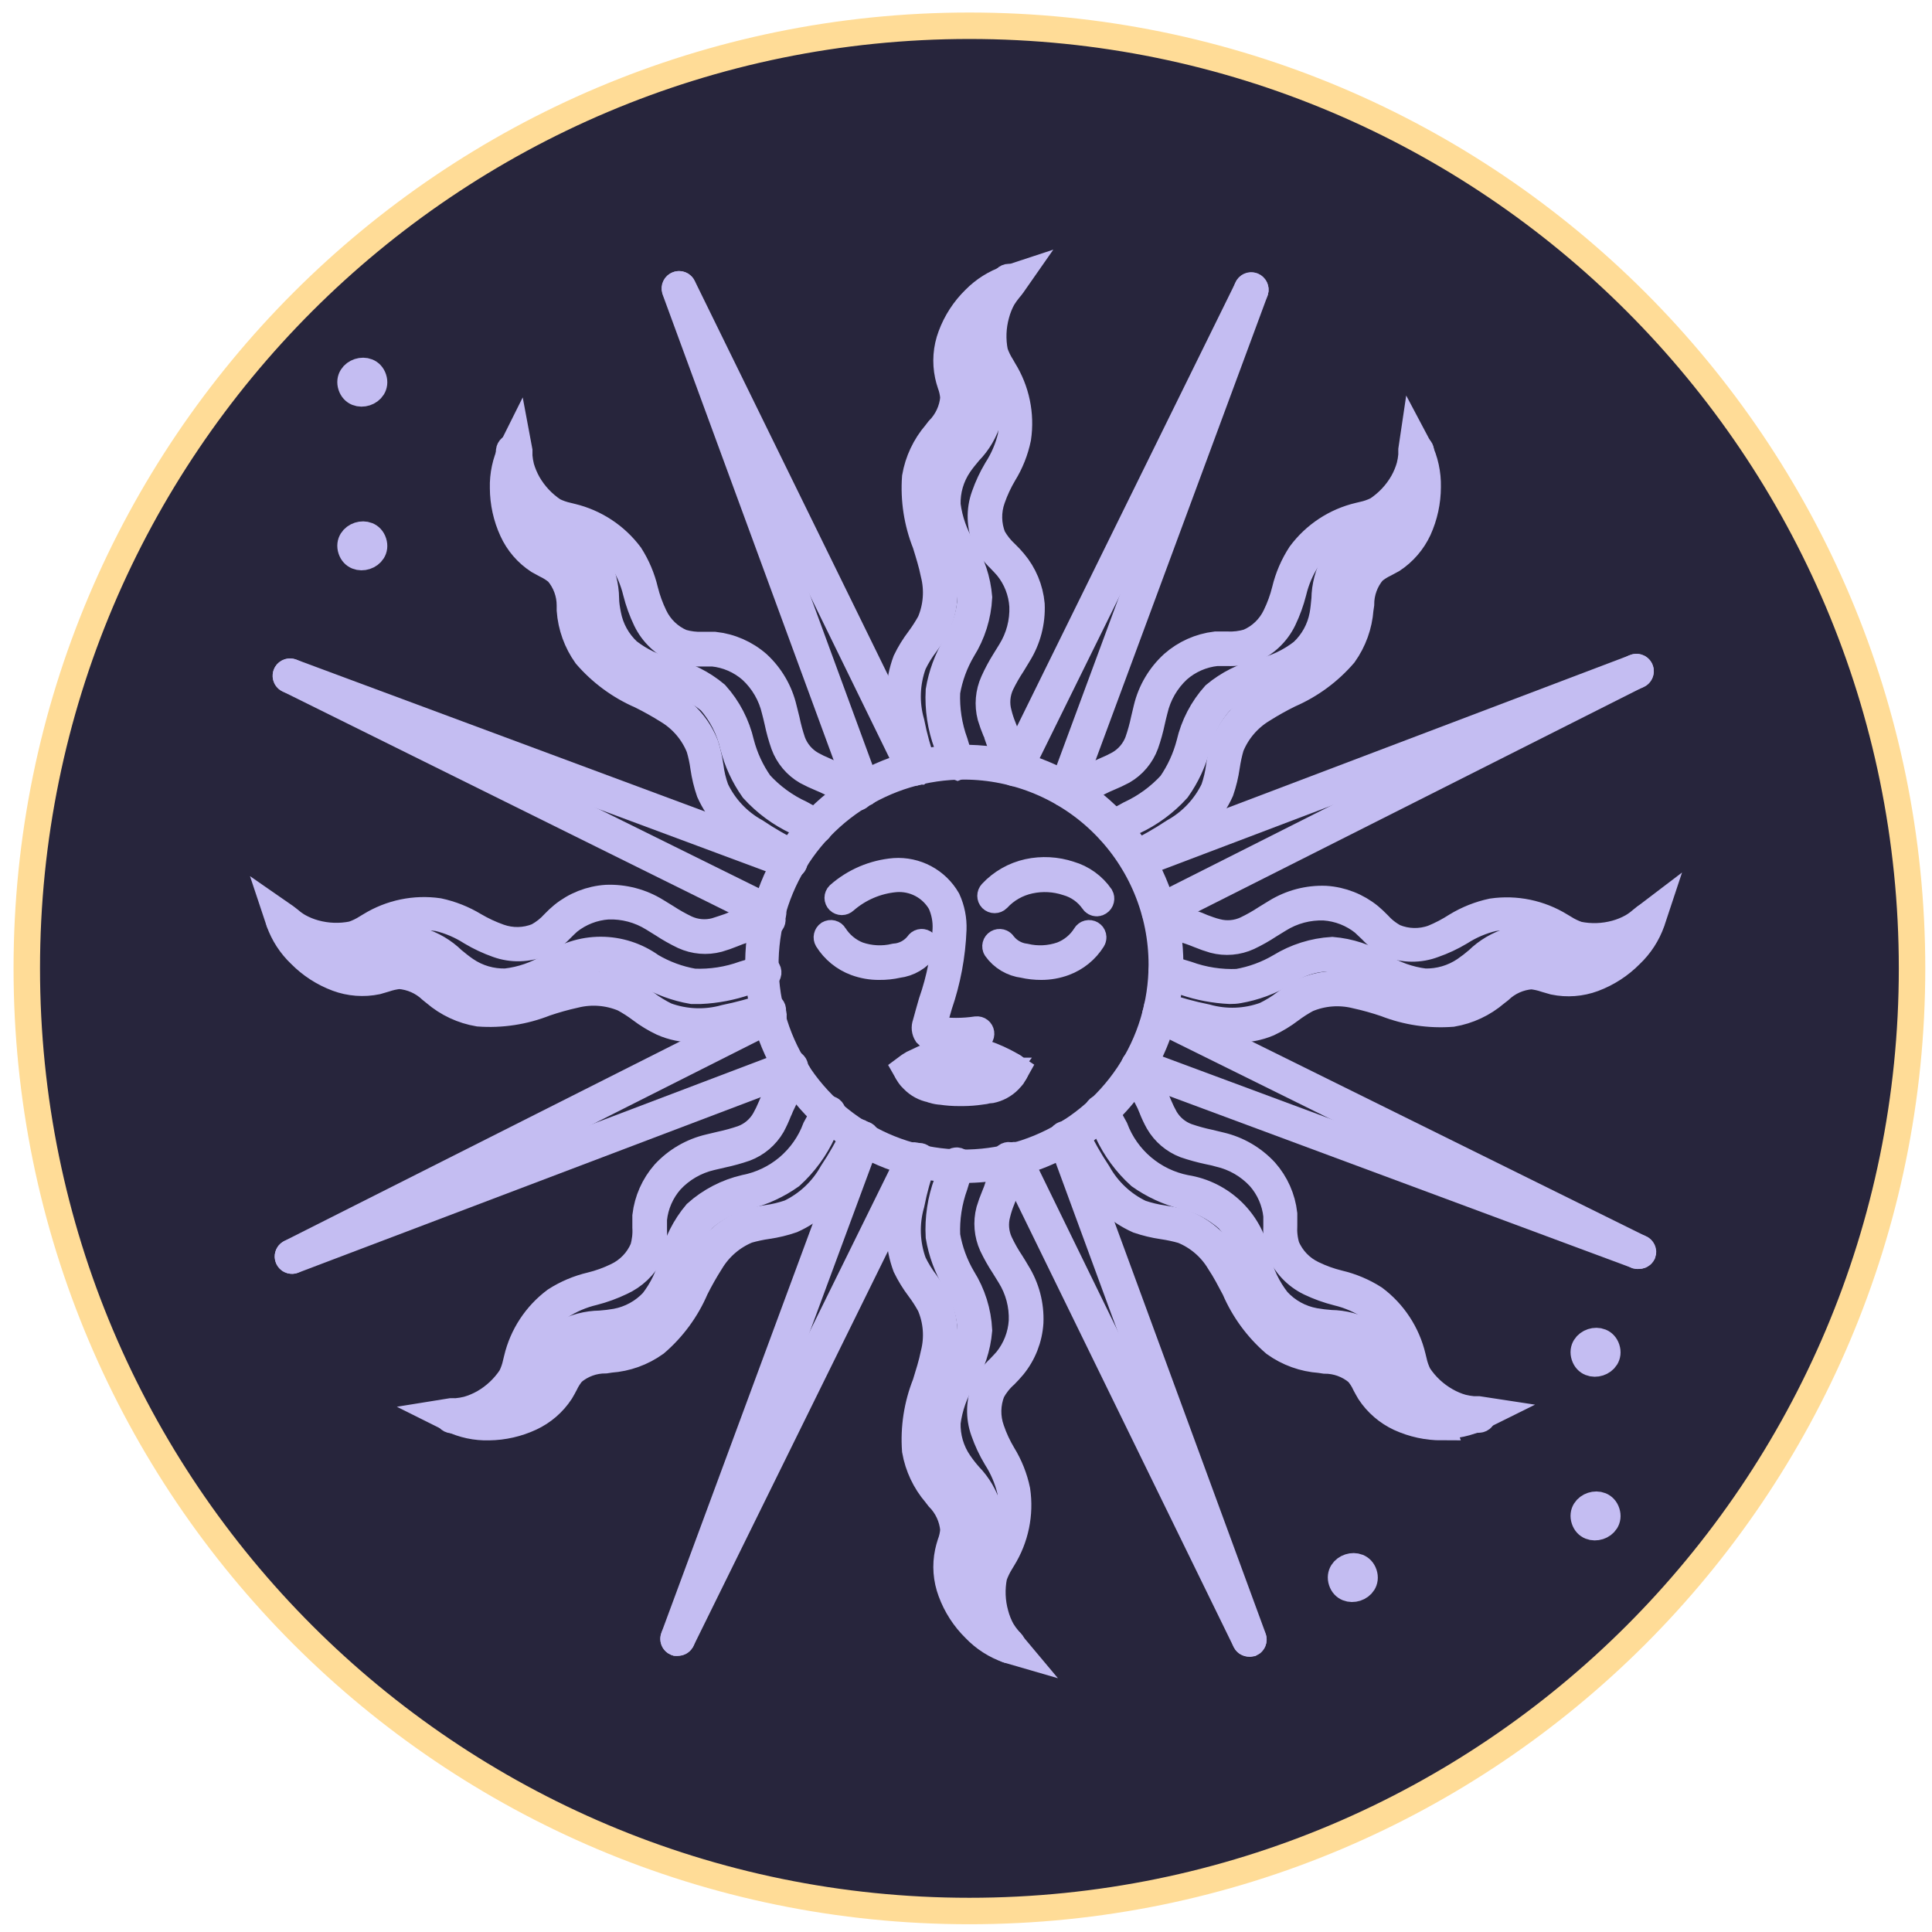<svg xmlns="http://www.w3.org/2000/svg" width="73" height="73" viewBox="0 0 73 73" fill="none"><g id="Group 408"><path id="circle" d="M72.246 36.59C72.246 56.261 56.3 72.207 36.629 72.207C16.958 72.207 1.012 56.261 1.012 36.59C1.012 16.919 16.958 0.973 36.629 0.973C56.3 0.973 72.246 16.919 72.246 36.59Z" fill="#27253C" stroke="#FFDC97"></path><g id="Group"><path id="Vector" d="M36.435 44.198C34.896 44.198 33.392 43.742 32.113 42.887C30.834 42.032 29.837 40.817 29.248 39.396C28.66 37.975 28.506 36.411 28.806 34.902C29.106 33.393 29.847 32.007 30.934 30.919C32.022 29.831 33.408 29.09 34.917 28.79C36.426 28.49 37.99 28.644 39.411 29.233C40.833 29.822 42.048 30.819 42.902 32.098C43.757 33.377 44.213 34.881 44.213 36.419C44.212 38.482 43.392 40.46 41.933 41.918C40.475 43.377 38.497 44.197 36.435 44.198ZM36.435 28.956C34.952 28.951 33.502 29.386 32.267 30.206C31.031 31.026 30.067 32.193 29.496 33.561C28.925 34.929 28.773 36.436 29.059 37.891C29.345 39.345 30.056 40.682 31.103 41.733C32.149 42.783 33.483 43.499 34.937 43.79C36.391 44.081 37.898 43.934 39.268 43.368C40.638 42.802 41.809 41.842 42.633 40.61C43.458 39.378 43.898 37.929 43.898 36.446C43.898 34.464 43.112 32.563 41.713 31.16C40.315 29.756 38.416 28.964 36.435 28.956Z" fill="#C4BDF2" stroke="#C4BDF2"></path><g id="Group_2"><path id="Vector_2" d="M36.197 39.287C35.898 39.288 35.599 39.265 35.303 39.217C35.195 39.209 35.093 39.159 35.02 39.078C34.982 39.02 34.958 38.953 34.95 38.883C34.943 38.813 34.952 38.742 34.977 38.677C35.047 38.41 35.127 38.142 35.202 37.874C35.514 36.984 35.694 36.052 35.737 35.109C35.752 34.767 35.686 34.426 35.544 34.114C35.374 33.817 35.124 33.575 34.822 33.415C34.52 33.255 34.178 33.184 33.838 33.21C33.126 33.273 32.454 33.562 31.917 34.033C31.887 34.061 31.848 34.077 31.807 34.077C31.767 34.077 31.727 34.061 31.698 34.033C31.669 34.004 31.652 33.965 31.652 33.924C31.652 33.883 31.669 33.843 31.698 33.814C32.283 33.299 33.018 32.986 33.795 32.921C34.195 32.894 34.595 32.98 34.949 33.169C35.303 33.358 35.596 33.643 35.796 33.991C35.958 34.346 36.035 34.734 36.02 35.125C35.982 36.098 35.802 37.06 35.485 37.981C35.41 38.244 35.33 38.517 35.261 38.773C35.25 38.815 35.25 38.859 35.261 38.902H35.352C35.864 38.979 36.385 38.979 36.898 38.902C36.938 38.897 36.979 38.909 37.011 38.934C37.043 38.959 37.063 38.995 37.069 39.035C37.075 39.076 37.065 39.117 37.041 39.15C37.017 39.183 36.981 39.205 36.941 39.212C36.694 39.253 36.446 39.278 36.197 39.287Z" fill="#C4BDF2" stroke="#C4BDF2"></path><path id="Vector_3" d="M41.444 34.124C41.417 34.124 41.391 34.117 41.367 34.104C41.344 34.091 41.325 34.072 41.31 34.049C41.072 33.706 40.722 33.457 40.321 33.343C39.865 33.192 39.377 33.166 38.908 33.268C38.442 33.367 38.017 33.608 37.694 33.958C37.664 33.988 37.623 34.004 37.581 34.004C37.539 34.004 37.499 33.988 37.469 33.958C37.441 33.929 37.426 33.889 37.426 33.849C37.426 33.808 37.441 33.769 37.469 33.739C37.837 33.344 38.317 33.07 38.844 32.953C39.368 32.839 39.913 32.869 40.422 33.038C40.893 33.175 41.303 33.47 41.583 33.873C41.603 33.909 41.609 33.952 41.599 33.993C41.59 34.034 41.565 34.069 41.529 34.092C41.505 34.112 41.475 34.123 41.444 34.124Z" fill="#C4BDF2" stroke="#C4BDF2"></path><path id="Vector_4" d="M39.347 36.526C39.119 36.527 38.891 36.502 38.668 36.451C38.463 36.426 38.265 36.358 38.087 36.252C37.909 36.146 37.756 36.005 37.636 35.836C37.625 35.819 37.618 35.799 37.615 35.779C37.612 35.759 37.613 35.738 37.618 35.718C37.623 35.698 37.632 35.679 37.644 35.663C37.656 35.647 37.671 35.633 37.689 35.622C37.707 35.612 37.726 35.605 37.746 35.602C37.767 35.599 37.787 35.6 37.807 35.605C37.827 35.61 37.846 35.618 37.862 35.631C37.879 35.643 37.892 35.658 37.903 35.676C38.003 35.806 38.127 35.916 38.27 35.997C38.412 36.079 38.569 36.132 38.732 36.152C39.191 36.261 39.672 36.236 40.118 36.082C40.49 35.939 40.806 35.678 41.017 35.339C41.027 35.321 41.041 35.306 41.057 35.294C41.074 35.281 41.093 35.273 41.112 35.268C41.132 35.263 41.153 35.262 41.173 35.265C41.194 35.268 41.213 35.275 41.23 35.285C41.248 35.296 41.263 35.31 41.276 35.326C41.288 35.343 41.297 35.361 41.302 35.381C41.307 35.401 41.308 35.422 41.304 35.442C41.301 35.462 41.295 35.482 41.284 35.499C41.033 35.9 40.657 36.207 40.214 36.371C39.937 36.474 39.643 36.526 39.347 36.526Z" fill="#C4BDF2" stroke="#C4BDF2"></path><path id="Vector_5" d="M33.222 36.526C32.919 36.529 32.618 36.476 32.334 36.371C31.891 36.207 31.515 35.9 31.264 35.499C31.244 35.464 31.237 35.422 31.246 35.383C31.255 35.343 31.279 35.308 31.312 35.285C31.33 35.275 31.349 35.267 31.37 35.264C31.39 35.261 31.411 35.262 31.431 35.267C31.451 35.272 31.469 35.281 31.486 35.293C31.502 35.306 31.516 35.321 31.526 35.339C31.74 35.675 32.054 35.936 32.425 36.082C32.871 36.236 33.352 36.261 33.811 36.152C33.983 36.139 34.151 36.089 34.303 36.007C34.455 35.925 34.588 35.812 34.694 35.676C34.704 35.658 34.718 35.643 34.734 35.63C34.751 35.618 34.769 35.609 34.789 35.604C34.809 35.599 34.83 35.598 34.85 35.602C34.87 35.605 34.89 35.612 34.907 35.622C34.925 35.633 34.941 35.647 34.953 35.663C34.965 35.68 34.974 35.699 34.978 35.719C34.983 35.739 34.983 35.76 34.979 35.78C34.975 35.8 34.967 35.819 34.956 35.836C34.837 36.006 34.683 36.148 34.505 36.254C34.327 36.36 34.129 36.427 33.923 36.452C33.693 36.504 33.458 36.529 33.222 36.526Z" fill="#C4BDF2" stroke="#C4BDF2"></path><g id="Group_3"><path id="Vector_6" d="M38.212 40.592H34.425C34.383 40.592 34.344 40.576 34.315 40.547C34.286 40.518 34.27 40.478 34.27 40.437C34.27 40.396 34.286 40.356 34.315 40.327C34.344 40.298 34.383 40.282 34.425 40.282H38.212C38.253 40.282 38.293 40.298 38.322 40.327C38.351 40.356 38.367 40.396 38.367 40.437C38.367 40.478 38.351 40.518 38.322 40.547C38.293 40.576 38.253 40.592 38.212 40.592Z" fill="#C4BDF2" stroke="#C4BDF2"></path><path id="Vector_7" d="M36.404 41.293H36.239C36.017 41.294 35.795 41.278 35.575 41.245C35.472 41.24 35.369 41.222 35.27 41.191C35.237 41.185 35.204 41.175 35.174 41.159C34.919 41.109 34.686 40.982 34.505 40.795L34.473 40.763C34.435 40.728 34.401 40.688 34.371 40.646C34.352 40.621 34.335 40.594 34.323 40.565L34.281 40.501L34.211 40.378L34.355 40.271L34.495 40.185L34.666 40.105C34.971 39.952 35.29 39.827 35.618 39.731C35.746 39.684 35.884 39.671 36.019 39.693C36.122 39.731 36.22 39.783 36.308 39.849C36.396 39.782 36.493 39.73 36.597 39.693C36.728 39.672 36.862 39.683 36.987 39.725C37.319 39.825 37.642 39.954 37.95 40.111L38.1 40.191L38.25 40.276L38.368 40.357L38.416 40.389L38.341 40.523C38.327 40.55 38.311 40.577 38.293 40.603L38.255 40.667C38.222 40.709 38.187 40.748 38.148 40.785L38.122 40.817C37.935 41.005 37.697 41.134 37.437 41.186C37.41 41.191 37.383 41.191 37.357 41.186C37.252 41.216 37.144 41.236 37.036 41.245C36.827 41.275 36.616 41.291 36.404 41.293ZM36.308 40.983C36.544 40.986 36.78 40.972 37.014 40.94C37.103 40.934 37.191 40.919 37.276 40.897L37.357 40.87C37.559 40.829 37.744 40.731 37.892 40.587L37.924 40.555C37.95 40.526 37.975 40.495 37.998 40.464H37.961L37.806 40.383C37.517 40.235 37.214 40.115 36.902 40.025C36.829 39.996 36.75 39.983 36.672 39.988C36.581 40.026 36.496 40.079 36.42 40.143L36.329 40.212L36.206 40.164C36.125 40.089 36.031 40.03 35.928 39.988C35.854 39.983 35.779 39.994 35.709 40.02C35.396 40.113 35.092 40.233 34.799 40.378L34.671 40.448L34.607 40.485C34.629 40.516 34.654 40.545 34.682 40.571L34.714 40.608C34.862 40.75 35.047 40.847 35.249 40.886L35.34 40.918C35.424 40.94 35.51 40.954 35.596 40.961C35.829 40.985 36.063 40.992 36.297 40.983H36.308Z" fill="#C4BDF2" stroke="#C4BDF2"></path></g></g><g id="Group_4"><path id="Vector_8" d="M38.358 29.203C38.336 29.211 38.312 29.211 38.289 29.203C38.271 29.194 38.255 29.182 38.241 29.167C38.228 29.152 38.218 29.135 38.211 29.116C38.205 29.097 38.202 29.077 38.203 29.057C38.205 29.037 38.21 29.017 38.219 29L47.137 10.885C47.146 10.867 47.158 10.85 47.173 10.836C47.189 10.822 47.206 10.811 47.226 10.804C47.245 10.797 47.266 10.794 47.287 10.795C47.307 10.796 47.327 10.801 47.346 10.81C47.365 10.819 47.382 10.831 47.395 10.847C47.409 10.862 47.42 10.88 47.426 10.9C47.433 10.919 47.435 10.94 47.434 10.96C47.432 10.981 47.425 11.001 47.416 11.019L38.498 29.112C38.485 29.139 38.466 29.161 38.441 29.177C38.417 29.194 38.388 29.202 38.358 29.203Z" fill="#C4BDF2" stroke="#C4BDF2"></path><path id="Vector_9" d="M40.279 30H40.225C40.187 29.984 40.156 29.954 40.139 29.916C40.122 29.878 40.12 29.835 40.135 29.796L47.132 10.885C47.146 10.847 47.175 10.816 47.212 10.799C47.249 10.782 47.292 10.78 47.33 10.794C47.369 10.81 47.4 10.839 47.418 10.877C47.436 10.915 47.439 10.958 47.426 10.998L40.429 29.898C40.416 29.927 40.395 29.952 40.368 29.97C40.342 29.988 40.311 29.998 40.279 30Z" fill="#C4BDF2" stroke="#C4BDF2"></path></g><g id="Group_5"><path id="Vector_10" d="M34.528 29.192C34.499 29.192 34.471 29.184 34.446 29.169C34.422 29.154 34.402 29.132 34.389 29.106L25.524 10.965C25.515 10.947 25.51 10.927 25.508 10.907C25.507 10.886 25.509 10.866 25.516 10.847C25.522 10.827 25.532 10.809 25.546 10.794C25.559 10.778 25.576 10.766 25.594 10.757C25.613 10.748 25.633 10.742 25.653 10.741C25.674 10.74 25.695 10.743 25.714 10.75C25.733 10.757 25.751 10.768 25.766 10.782C25.782 10.796 25.794 10.813 25.802 10.832L34.694 28.973C34.703 28.99 34.708 29.01 34.71 29.03C34.711 29.05 34.709 29.07 34.702 29.089C34.696 29.108 34.685 29.125 34.672 29.14C34.659 29.155 34.642 29.167 34.624 29.176C34.594 29.191 34.561 29.196 34.528 29.192Z" fill="#C4BDF2" stroke="#C4BDF2"></path><path id="Vector_11" d="M32.602 29.984C32.571 29.984 32.54 29.975 32.514 29.956C32.488 29.938 32.468 29.912 32.458 29.882L25.503 10.949C25.491 10.91 25.494 10.868 25.512 10.831C25.53 10.794 25.561 10.766 25.6 10.752C25.638 10.738 25.68 10.739 25.717 10.756C25.754 10.773 25.783 10.804 25.798 10.842L32.752 29.775C32.766 29.814 32.765 29.857 32.748 29.895C32.731 29.933 32.7 29.963 32.661 29.978L32.602 29.984Z" fill="#C4BDF2" stroke="#C4BDF2"></path></g><g id="Group_6"><path id="Vector_12" d="M25.604 62.066C25.583 62.071 25.561 62.071 25.54 62.066C25.521 62.057 25.504 62.045 25.49 62.03C25.476 62.015 25.465 61.997 25.458 61.977C25.451 61.958 25.448 61.937 25.449 61.917C25.451 61.896 25.456 61.876 25.465 61.857L34.388 43.743C34.407 43.707 34.44 43.68 34.479 43.667C34.517 43.654 34.56 43.656 34.597 43.673C34.615 43.683 34.631 43.695 34.645 43.711C34.658 43.726 34.668 43.744 34.675 43.763C34.681 43.783 34.684 43.803 34.682 43.824C34.681 43.844 34.675 43.864 34.666 43.882L25.743 61.996C25.728 62.019 25.707 62.038 25.683 62.05C25.658 62.062 25.631 62.068 25.604 62.066Z" fill="#C4BDF2" stroke="#C4BDF2"></path><path id="Vector_13" d="M25.603 62.066H25.549C25.511 62.051 25.48 62.023 25.463 61.986C25.446 61.948 25.445 61.906 25.459 61.868L32.456 42.957C32.462 42.937 32.473 42.919 32.486 42.904C32.5 42.889 32.517 42.877 32.535 42.868C32.554 42.86 32.574 42.855 32.594 42.855C32.615 42.854 32.635 42.858 32.654 42.866C32.673 42.872 32.691 42.883 32.706 42.896C32.722 42.91 32.734 42.926 32.743 42.944C32.752 42.963 32.757 42.983 32.759 43.003C32.76 43.024 32.757 43.044 32.75 43.064L25.753 61.975C25.739 62.003 25.718 62.026 25.691 62.043C25.665 62.059 25.634 62.067 25.603 62.066Z" fill="#C4BDF2" stroke="#C4BDF2"></path></g><g id="Group_7"><path id="Vector_14" d="M47.202 62.098C47.173 62.098 47.145 62.09 47.12 62.075C47.096 62.06 47.076 62.038 47.063 62.013L38.198 43.872C38.188 43.853 38.182 43.834 38.18 43.813C38.178 43.792 38.181 43.772 38.187 43.752C38.194 43.733 38.204 43.715 38.218 43.699C38.232 43.684 38.249 43.672 38.268 43.663C38.305 43.646 38.347 43.644 38.386 43.656C38.425 43.669 38.457 43.697 38.476 43.733L47.341 61.889C47.35 61.908 47.356 61.928 47.357 61.948C47.358 61.968 47.356 61.989 47.349 62.008C47.343 62.028 47.333 62.046 47.319 62.061C47.306 62.077 47.29 62.089 47.271 62.098C47.248 62.103 47.225 62.103 47.202 62.098Z" fill="#C4BDF2" stroke="#C4BDF2"></path><path id="Vector_15" d="M47.202 62.098C47.17 62.098 47.139 62.089 47.113 62.071C47.087 62.052 47.067 62.026 47.057 61.996L40.102 43.064C40.096 43.044 40.093 43.024 40.094 43.003C40.095 42.983 40.1 42.963 40.109 42.944C40.118 42.926 40.131 42.91 40.146 42.896C40.161 42.883 40.179 42.872 40.199 42.866C40.218 42.858 40.238 42.854 40.258 42.855C40.279 42.855 40.299 42.86 40.317 42.868C40.336 42.877 40.352 42.889 40.366 42.904C40.38 42.919 40.39 42.937 40.397 42.957L47.351 61.889C47.359 61.908 47.363 61.928 47.362 61.949C47.362 61.969 47.357 61.989 47.349 62.008C47.34 62.026 47.328 62.043 47.313 62.057C47.297 62.07 47.28 62.081 47.26 62.087C47.242 62.097 47.222 62.101 47.202 62.098Z" fill="#C4BDF2" stroke="#C4BDF2"></path><path id="Vector_16" d="M13.268 14.579C13.441 15.109 14.285 14.837 14.111 14.303C13.937 13.77 13.094 14.046 13.268 14.579Z" fill="#C4BDF2" stroke="#C4BDF2"></path><path id="Vector_17" d="M13.268 20.763C13.441 21.293 14.285 21.021 14.111 20.488C13.937 19.954 13.094 20.23 13.268 20.763Z" fill="#C4BDF2" stroke="#C4BDF2"></path><path id="Vector_18" d="M59.866 51.234C60.039 51.764 60.883 51.492 60.709 50.958C60.535 50.425 59.691 50.7 59.866 51.234Z" fill="#C4BDF2" stroke="#C4BDF2"></path><path id="Vector_19" d="M59.866 57.418C60.039 57.948 60.883 57.676 60.709 57.142C60.535 56.609 59.691 56.884 59.866 57.418Z" fill="#C4BDF2" stroke="#C4BDF2"></path><path id="Vector_20" d="M50.694 59.745C50.867 60.276 51.711 60.004 51.537 59.47C51.363 58.937 50.52 59.212 50.694 59.745Z" fill="#C4BDF2" stroke="#C4BDF2"></path></g><g id="Group_8"><path id="Vector_21" d="M61.906 47.445C61.885 47.45 61.863 47.45 61.842 47.445L43.738 38.495C43.72 38.486 43.704 38.473 43.69 38.458C43.677 38.442 43.667 38.424 43.66 38.405C43.654 38.386 43.651 38.365 43.653 38.345C43.654 38.324 43.66 38.304 43.669 38.286C43.688 38.25 43.721 38.223 43.759 38.21C43.798 38.197 43.84 38.2 43.877 38.217L61.981 47.167C62 47.175 62.017 47.188 62.031 47.203C62.044 47.218 62.055 47.236 62.061 47.256C62.068 47.276 62.07 47.296 62.069 47.317C62.067 47.337 62.06 47.357 62.051 47.376C62.035 47.399 62.014 47.418 61.988 47.43C61.963 47.443 61.934 47.448 61.906 47.445Z" fill="#C4BDF2" stroke="#C4BDF2"></path><path id="Vector_22" d="M61.906 47.445C61.888 47.45 61.87 47.45 61.852 47.445L42.952 40.426C42.914 40.412 42.883 40.383 42.866 40.346C42.849 40.309 42.847 40.267 42.861 40.228C42.876 40.19 42.906 40.158 42.944 40.141C42.981 40.123 43.024 40.12 43.064 40.132L61.981 47.162C62.019 47.176 62.05 47.205 62.067 47.242C62.084 47.279 62.086 47.321 62.072 47.359C62.056 47.389 62.032 47.414 62.002 47.429C61.973 47.444 61.939 47.45 61.906 47.445Z" fill="#C4BDF2" stroke="#C4BDF2"></path></g><g id="Group_9"><path id="Vector_23" d="M43.793 34.606C43.758 34.606 43.724 34.594 43.696 34.572C43.668 34.551 43.649 34.52 43.641 34.486C43.633 34.452 43.636 34.416 43.651 34.385C43.666 34.353 43.692 34.327 43.723 34.312L61.762 25.217C61.8 25.2 61.842 25.198 61.88 25.21C61.919 25.223 61.952 25.25 61.971 25.287C61.98 25.305 61.986 25.325 61.987 25.345C61.989 25.365 61.986 25.386 61.98 25.405C61.973 25.425 61.963 25.443 61.95 25.458C61.936 25.473 61.92 25.486 61.901 25.495L43.862 34.59C43.84 34.6 43.817 34.605 43.793 34.606Z" fill="#C4BDF2" stroke="#C4BDF2"></path><path id="Vector_24" d="M42.983 32.675C42.952 32.673 42.921 32.663 42.894 32.645C42.868 32.627 42.847 32.602 42.834 32.573C42.82 32.534 42.821 32.491 42.838 32.453C42.855 32.415 42.886 32.385 42.925 32.37L61.777 25.217C61.796 25.209 61.817 25.206 61.838 25.206C61.859 25.206 61.879 25.211 61.898 25.22C61.917 25.228 61.934 25.24 61.948 25.256C61.962 25.271 61.973 25.288 61.98 25.308C61.995 25.347 61.993 25.39 61.976 25.428C61.959 25.466 61.928 25.496 61.889 25.511L43.037 32.664L42.983 32.675Z" fill="#C4BDF2" stroke="#C4BDF2"></path></g><g id="Group_10"><path id="Vector_25" d="M29.06 34.638C29.037 34.643 29.013 34.643 28.99 34.638L10.887 25.672C10.869 25.663 10.852 25.65 10.839 25.634C10.825 25.619 10.815 25.601 10.809 25.582C10.802 25.562 10.8 25.542 10.801 25.522C10.803 25.501 10.808 25.481 10.817 25.463C10.837 25.427 10.869 25.4 10.908 25.387C10.947 25.374 10.989 25.376 11.026 25.393L29.129 34.344C29.165 34.363 29.193 34.395 29.206 34.434C29.218 34.473 29.216 34.515 29.199 34.552C29.186 34.578 29.166 34.599 29.141 34.614C29.117 34.629 29.089 34.637 29.06 34.638Z" fill="#C4BDF2" stroke="#C4BDF2"></path><path id="Vector_26" d="M29.879 32.718H29.826L10.904 25.683C10.865 25.668 10.833 25.639 10.816 25.602C10.798 25.564 10.796 25.521 10.81 25.482C10.824 25.443 10.854 25.411 10.891 25.394C10.929 25.376 10.972 25.374 11.011 25.388L29.911 32.413C29.95 32.428 29.981 32.458 29.999 32.495C30.017 32.533 30.02 32.576 30.008 32.616C29.997 32.643 29.98 32.666 29.957 32.684C29.935 32.702 29.908 32.714 29.879 32.718Z" fill="#C4BDF2" stroke="#C4BDF2"></path></g><g id="Group_11"><path id="Vector_27" d="M11.033 47.632C11.004 47.632 10.976 47.624 10.951 47.609C10.927 47.594 10.907 47.572 10.894 47.547C10.877 47.51 10.874 47.467 10.887 47.429C10.9 47.39 10.927 47.357 10.963 47.338L29.003 38.243C29.02 38.233 29.04 38.227 29.06 38.225C29.081 38.222 29.101 38.224 29.121 38.23C29.14 38.236 29.158 38.246 29.174 38.26C29.189 38.273 29.202 38.289 29.211 38.308C29.22 38.326 29.226 38.346 29.227 38.366C29.229 38.387 29.226 38.407 29.22 38.426C29.213 38.446 29.203 38.464 29.19 38.479C29.176 38.495 29.16 38.507 29.142 38.516L11.102 47.611C11.081 47.623 11.057 47.63 11.033 47.632Z" fill="#C4BDF2" stroke="#C4BDF2"></path><path id="Vector_28" d="M11.034 47.633C11.002 47.633 10.971 47.623 10.945 47.605C10.919 47.587 10.9 47.561 10.89 47.531C10.882 47.512 10.879 47.492 10.879 47.471C10.879 47.451 10.884 47.431 10.893 47.412C10.901 47.394 10.913 47.377 10.928 47.364C10.944 47.35 10.961 47.339 10.981 47.333L29.833 40.18C29.852 40.173 29.872 40.169 29.893 40.169C29.913 40.17 29.933 40.175 29.952 40.183C29.97 40.192 29.987 40.204 30 40.219C30.014 40.234 30.025 40.252 30.031 40.271C30.039 40.29 30.042 40.31 30.042 40.331C30.041 40.351 30.037 40.371 30.028 40.39C30.02 40.408 30.008 40.425 29.992 40.439C29.977 40.452 29.959 40.463 29.94 40.469L11.088 47.622C11.072 47.631 11.053 47.635 11.034 47.633Z" fill="#C4BDF2" stroke="#C4BDF2"></path></g><g id="Group_12"><g id="Group_13"><g id="Group_14"><path id="Vector_29" d="M34.726 29.149C34.694 29.149 34.663 29.138 34.637 29.119C34.611 29.1 34.592 29.073 34.582 29.042C34.39 28.498 34.238 27.94 34.127 27.373C33.907 26.582 33.942 25.741 34.229 24.971C34.368 24.682 34.537 24.408 34.731 24.153C34.883 23.948 35.02 23.733 35.144 23.511C35.39 22.933 35.439 22.29 35.283 21.681C35.208 21.301 35.085 20.916 34.972 20.547C34.653 19.747 34.52 18.886 34.582 18.027C34.687 17.418 34.955 16.849 35.358 16.38L35.465 16.241C35.788 15.916 35.987 15.488 36.026 15.031C36.013 14.848 35.973 14.668 35.908 14.496C35.874 14.395 35.846 14.291 35.823 14.186C35.717 13.686 35.755 13.167 35.935 12.688C36.128 12.165 36.435 11.692 36.834 11.303C37.177 10.954 37.596 10.69 38.059 10.532L38.53 10.377L38.257 10.768C38.219 10.822 38.178 10.873 38.134 10.923C38.044 11.031 37.962 11.146 37.888 11.265C37.781 11.46 37.699 11.666 37.642 11.88C37.512 12.344 37.494 12.832 37.588 13.303C37.652 13.492 37.738 13.671 37.845 13.838L37.925 13.978C38.403 14.747 38.593 15.66 38.46 16.556C38.362 17.033 38.181 17.49 37.925 17.904C37.748 18.203 37.601 18.518 37.487 18.846C37.319 19.316 37.329 19.832 37.513 20.296C37.645 20.529 37.813 20.741 38.011 20.922C38.114 21.021 38.213 21.127 38.305 21.237C38.687 21.689 38.92 22.248 38.974 22.837C39.003 23.504 38.83 24.164 38.476 24.73L38.252 25.1C38.093 25.34 37.95 25.59 37.824 25.849C37.663 26.195 37.63 26.588 37.733 26.956C37.778 27.138 37.837 27.317 37.909 27.491L37.989 27.7C38.143 28.113 38.252 28.542 38.316 28.978C38.318 29.017 38.306 29.054 38.282 29.084C38.258 29.114 38.223 29.134 38.185 29.14C38.147 29.146 38.108 29.138 38.076 29.117C38.044 29.096 38.021 29.064 38.011 29.026C37.948 28.61 37.842 28.201 37.695 27.807C37.695 27.742 37.647 27.673 37.62 27.609C37.547 27.434 37.483 27.255 37.428 27.074C37.314 26.635 37.354 26.171 37.54 25.758C37.661 25.488 37.801 25.227 37.957 24.977L38.182 24.613C38.502 24.101 38.661 23.504 38.637 22.901C38.603 22.36 38.401 21.844 38.059 21.424C37.968 21.317 37.872 21.221 37.781 21.125C37.565 20.918 37.384 20.678 37.246 20.413C37.019 19.879 37.002 19.279 37.198 18.733C37.319 18.387 37.475 18.054 37.663 17.738C37.911 17.354 38.092 16.931 38.198 16.487C38.316 15.663 38.14 14.824 37.701 14.117L37.62 13.983C37.502 13.799 37.406 13.602 37.337 13.394C37.221 12.864 37.236 12.313 37.38 11.79C37.447 11.551 37.542 11.321 37.663 11.105V11.062C37.452 11.2 37.254 11.36 37.075 11.538C36.709 11.901 36.426 12.339 36.245 12.822C36.091 13.245 36.056 13.702 36.144 14.143C36.167 14.241 36.196 14.338 36.23 14.432C36.298 14.627 36.341 14.831 36.358 15.037C36.311 15.559 36.082 16.047 35.711 16.417L35.604 16.551C35.232 16.977 34.986 17.497 34.892 18.054C34.833 18.867 34.961 19.684 35.267 20.44C35.394 20.821 35.501 21.209 35.587 21.601C35.759 22.279 35.699 22.994 35.416 23.634C35.288 23.872 35.143 24.101 34.983 24.319C34.8 24.557 34.642 24.813 34.512 25.084C34.251 25.795 34.223 26.57 34.432 27.298C34.54 27.844 34.688 28.38 34.876 28.903C34.883 28.923 34.886 28.943 34.884 28.963C34.883 28.984 34.878 29.004 34.869 29.022C34.86 29.041 34.848 29.057 34.832 29.071C34.817 29.084 34.799 29.095 34.78 29.101L34.726 29.149Z" fill="#C4BDF2" stroke="#C4BDF2"></path><path id="Vector_30" d="M36.145 28.962C36.111 28.962 36.078 28.951 36.051 28.931C36.024 28.911 36.004 28.882 35.995 28.849L35.781 28.117C35.543 27.47 35.439 26.782 35.476 26.094C35.576 25.496 35.786 24.921 36.097 24.399C36.441 23.849 36.642 23.222 36.68 22.574C36.624 21.966 36.427 21.38 36.102 20.862C35.773 20.325 35.563 19.723 35.487 19.097C35.462 18.487 35.637 17.886 35.984 17.385C36.107 17.203 36.246 17.032 36.38 16.85C36.688 16.541 36.916 16.16 37.044 15.743C37.115 15.333 37.074 14.912 36.926 14.523C36.883 14.4 36.835 14.277 36.787 14.154C36.602 13.779 36.501 13.368 36.493 12.95C36.514 12.601 36.618 12.261 36.798 11.96C37.11 11.41 37.52 10.921 38.007 10.516C38.021 10.501 38.038 10.489 38.056 10.481C38.075 10.473 38.096 10.468 38.116 10.468C38.137 10.468 38.157 10.473 38.176 10.481C38.195 10.489 38.212 10.501 38.226 10.516C38.255 10.545 38.271 10.585 38.271 10.626C38.271 10.667 38.255 10.706 38.226 10.735C37.755 11.125 37.363 11.601 37.07 12.137C36.915 12.395 36.823 12.687 36.803 12.988C36.815 13.36 36.908 13.725 37.076 14.057C37.124 14.186 37.177 14.314 37.22 14.443C37.392 14.885 37.435 15.368 37.343 15.834C37.208 16.299 36.96 16.723 36.621 17.069C36.487 17.23 36.353 17.39 36.241 17.556C35.936 18.003 35.78 18.535 35.797 19.076C35.873 19.66 36.072 20.221 36.38 20.723C36.727 21.282 36.936 21.914 36.99 22.569C36.955 23.269 36.742 23.949 36.37 24.543C36.078 25.038 35.878 25.582 35.781 26.148C35.753 26.796 35.853 27.443 36.075 28.052L36.295 28.78C36.305 28.82 36.3 28.863 36.28 28.9C36.26 28.937 36.227 28.964 36.188 28.978L36.145 28.962Z" fill="#C4BDF2" stroke="#C4BDF2"></path></g><g id="Group_15"><path id="Vector_31" d="M38.535 62.473L38.091 62.344C37.616 62.181 37.186 61.906 36.839 61.542C36.437 61.148 36.128 60.669 35.935 60.14C35.757 59.663 35.718 59.146 35.823 58.648C35.846 58.541 35.874 58.436 35.908 58.332C35.974 58.16 36.014 57.98 36.026 57.797C35.986 57.341 35.787 56.913 35.465 56.588L35.358 56.449C34.956 55.981 34.688 55.414 34.582 54.806C34.519 53.946 34.653 53.083 34.972 52.281C35.085 51.912 35.208 51.532 35.283 51.153C35.44 50.544 35.391 49.901 35.144 49.323C35.023 49.099 34.885 48.884 34.732 48.681C34.538 48.425 34.37 48.151 34.229 47.862C33.942 47.091 33.907 46.248 34.127 45.455C34.238 44.888 34.39 44.331 34.582 43.786C34.588 43.767 34.599 43.749 34.612 43.734C34.626 43.719 34.643 43.706 34.661 43.698C34.68 43.689 34.7 43.685 34.72 43.684C34.74 43.684 34.761 43.688 34.78 43.695C34.799 43.702 34.817 43.712 34.832 43.726C34.848 43.739 34.86 43.756 34.869 43.774C34.878 43.792 34.883 43.812 34.884 43.833C34.886 43.853 34.883 43.874 34.876 43.893C34.688 44.416 34.539 44.953 34.432 45.498C34.223 46.226 34.251 47.002 34.512 47.713C34.643 47.983 34.801 48.239 34.983 48.478C35.142 48.694 35.287 48.921 35.416 49.157C35.699 49.797 35.759 50.512 35.587 51.19C35.5 51.584 35.393 51.973 35.267 52.356C34.96 53.112 34.832 53.929 34.892 54.742C34.986 55.298 35.232 55.816 35.604 56.24L35.711 56.379C36.083 56.759 36.306 57.261 36.337 57.792C36.32 57.996 36.276 58.197 36.208 58.391C36.174 58.487 36.145 58.585 36.123 58.685C36.035 59.127 36.07 59.584 36.224 60.006C36.404 60.488 36.687 60.925 37.053 61.285C37.233 61.465 37.43 61.626 37.642 61.767C37.643 61.752 37.643 61.738 37.642 61.724C37.521 61.505 37.426 61.274 37.358 61.034C37.214 60.51 37.199 59.959 37.316 59.429C37.383 59.221 37.478 59.023 37.599 58.84L37.679 58.706C38.118 57.999 38.294 57.16 38.177 56.337C38.071 55.89 37.89 55.465 37.642 55.079C37.453 54.764 37.297 54.431 37.176 54.084C36.98 53.54 36.998 52.942 37.225 52.41C37.36 52.143 37.541 51.903 37.76 51.698C37.85 51.602 37.947 51.506 38.038 51.399C38.379 50.977 38.581 50.459 38.615 49.917C38.639 49.313 38.48 48.717 38.161 48.205L37.936 47.841C37.77 47.59 37.622 47.327 37.492 47.055C37.306 46.642 37.266 46.177 37.38 45.739C37.434 45.557 37.499 45.379 37.572 45.204L37.653 45C37.795 44.607 37.899 44.2 37.963 43.786C37.965 43.766 37.972 43.746 37.983 43.728C37.993 43.71 38.007 43.695 38.023 43.682C38.039 43.67 38.058 43.661 38.078 43.656C38.098 43.65 38.119 43.649 38.139 43.652C38.179 43.66 38.214 43.683 38.238 43.715C38.262 43.748 38.273 43.789 38.268 43.829C38.204 44.267 38.095 44.697 37.941 45.113L37.861 45.316C37.789 45.49 37.73 45.669 37.685 45.851C37.582 46.219 37.614 46.612 37.776 46.958C37.9 47.22 38.042 47.472 38.204 47.713C38.279 47.83 38.353 47.953 38.428 48.082C38.781 48.647 38.954 49.305 38.926 49.97C38.888 50.578 38.66 51.158 38.273 51.629C38.182 51.741 38.081 51.843 37.979 51.95C37.778 52.128 37.61 52.34 37.481 52.576C37.297 53.038 37.287 53.551 37.455 54.02C37.567 54.349 37.714 54.664 37.893 54.962C38.148 55.377 38.329 55.833 38.428 56.31C38.561 57.207 38.371 58.123 37.893 58.894L37.813 59.027C37.708 59.196 37.622 59.375 37.556 59.562C37.462 60.034 37.48 60.522 37.61 60.985C37.667 61.2 37.749 61.406 37.856 61.601C37.929 61.721 38.011 61.836 38.102 61.943L38.225 62.103L38.535 62.473Z" fill="#C4BDF2" stroke="#C4BDF2"></path><path id="Vector_32" d="M38.108 62.344C38.072 62.341 38.036 62.328 38.007 62.307C37.519 61.901 37.109 61.41 36.798 60.857C36.618 60.556 36.513 60.217 36.493 59.867C36.503 59.45 36.603 59.039 36.787 58.664C36.835 58.541 36.883 58.417 36.926 58.294C37.074 57.906 37.115 57.484 37.044 57.075C36.913 56.658 36.686 56.279 36.38 55.967C36.239 55.796 36.107 55.617 35.985 55.432C35.638 54.93 35.464 54.33 35.487 53.72C35.562 53.093 35.772 52.489 36.102 51.95C36.427 51.434 36.625 50.85 36.68 50.243C36.642 49.594 36.442 48.965 36.097 48.413C35.787 47.894 35.576 47.32 35.476 46.723C35.439 46.033 35.542 45.343 35.781 44.695L35.995 43.968C36.001 43.948 36.01 43.93 36.023 43.914C36.036 43.898 36.051 43.884 36.069 43.874C36.087 43.864 36.107 43.858 36.127 43.856C36.148 43.853 36.168 43.855 36.188 43.861C36.227 43.873 36.26 43.9 36.28 43.936C36.3 43.972 36.305 44.014 36.295 44.053L36.075 44.781C35.854 45.391 35.754 46.038 35.781 46.685C35.879 47.252 36.078 47.795 36.37 48.291C36.742 48.884 36.956 49.564 36.99 50.264C36.934 50.919 36.725 51.551 36.38 52.11C36.071 52.61 35.873 53.17 35.797 53.752C35.78 54.293 35.935 54.826 36.241 55.272C36.357 55.442 36.484 55.605 36.621 55.759C36.959 56.106 37.207 56.53 37.343 56.995C37.435 57.46 37.392 57.943 37.22 58.385C37.178 58.514 37.124 58.642 37.076 58.771C36.908 59.103 36.815 59.468 36.803 59.84C36.823 60.143 36.914 60.437 37.071 60.697C37.365 61.215 37.751 61.675 38.21 62.055C38.239 62.084 38.255 62.124 38.255 62.165C38.255 62.206 38.239 62.246 38.21 62.275C38.186 62.31 38.15 62.334 38.108 62.344Z" fill="#C4BDF2" stroke="#C4BDF2"></path></g></g><g id="Group_16"><g id="Group_17"><path id="Vector_33" d="M29.965 32.547C29.942 32.552 29.919 32.552 29.896 32.547C29.382 32.298 28.887 32.014 28.414 31.696C27.706 31.289 27.144 30.67 26.809 29.925C26.705 29.623 26.63 29.311 26.584 28.994C26.55 28.743 26.497 28.494 26.424 28.251C26.189 27.666 25.77 27.174 25.231 26.849C24.9 26.641 24.559 26.45 24.209 26.277C23.417 25.934 22.713 25.416 22.149 24.763C21.792 24.261 21.579 23.671 21.534 23.056V22.88C21.535 22.421 21.372 21.977 21.074 21.628C20.938 21.512 20.786 21.415 20.625 21.339L20.341 21.184C19.913 20.905 19.573 20.51 19.362 20.044C19.131 19.541 19.011 18.993 19.009 18.439C18.996 17.946 19.1 17.456 19.314 17.011L19.533 16.572L19.619 17.032C19.619 17.102 19.619 17.171 19.619 17.236C19.631 17.375 19.654 17.512 19.688 17.648C19.75 17.862 19.836 18.068 19.945 18.263C20.184 18.68 20.517 19.036 20.919 19.301C21.089 19.385 21.268 19.448 21.454 19.488L21.604 19.525C22.485 19.736 23.265 20.249 23.808 20.975C24.068 21.383 24.258 21.831 24.369 22.302C24.453 22.638 24.571 22.964 24.722 23.276C24.935 23.726 25.306 24.082 25.766 24.276C26.024 24.351 26.294 24.384 26.563 24.372C26.707 24.372 26.852 24.372 26.996 24.372C27.602 24.437 28.174 24.687 28.633 25.089C29.121 25.54 29.462 26.127 29.612 26.774L29.719 27.202C29.777 27.483 29.852 27.76 29.944 28.031C30.078 28.387 30.331 28.686 30.661 28.877C30.818 28.965 30.981 29.043 31.147 29.112L31.351 29.203C31.743 29.381 32.116 29.6 32.464 29.856C32.496 29.881 32.517 29.918 32.523 29.959C32.529 30 32.52 30.041 32.496 30.075C32.483 30.092 32.468 30.106 32.45 30.116C32.433 30.127 32.413 30.134 32.393 30.137C32.372 30.14 32.351 30.139 32.331 30.134C32.311 30.129 32.293 30.12 32.276 30.107C31.942 29.864 31.583 29.656 31.206 29.486L31.008 29.401C30.826 29.326 30.647 29.242 30.473 29.149C30.081 28.922 29.78 28.564 29.623 28.138C29.523 27.855 29.443 27.566 29.382 27.272C29.35 27.133 29.318 26.994 29.28 26.854C29.145 26.265 28.836 25.73 28.392 25.319C27.985 24.961 27.477 24.739 26.937 24.683C26.798 24.683 26.664 24.683 26.525 24.683C26.223 24.694 25.922 24.656 25.632 24.57C25.096 24.352 24.661 23.942 24.412 23.42C24.254 23.089 24.128 22.743 24.038 22.387C23.932 21.943 23.751 21.519 23.503 21.136C23.004 20.469 22.286 19.999 21.475 19.809L21.331 19.771C21.113 19.729 20.903 19.657 20.705 19.557C20.261 19.263 19.894 18.867 19.635 18.402C19.512 18.186 19.415 17.956 19.346 17.717C19.348 17.701 19.348 17.685 19.346 17.669C19.293 17.917 19.266 18.17 19.266 18.423C19.264 18.938 19.374 19.447 19.587 19.916C19.773 20.326 20.072 20.674 20.448 20.922C20.534 20.975 20.625 21.023 20.715 21.071C20.908 21.158 21.088 21.269 21.25 21.403C21.598 21.804 21.788 22.317 21.785 22.848V23.019C21.819 23.578 22.003 24.118 22.32 24.581C22.854 25.199 23.522 25.686 24.273 26.004C24.64 26.183 24.997 26.381 25.343 26.598C25.942 26.959 26.405 27.508 26.659 28.16C26.738 28.417 26.797 28.68 26.836 28.946C26.872 29.244 26.942 29.536 27.044 29.818C27.366 30.498 27.894 31.06 28.553 31.423C29.013 31.732 29.494 32.009 29.992 32.252C30.011 32.26 30.027 32.272 30.041 32.287C30.055 32.302 30.066 32.319 30.073 32.338C30.08 32.357 30.083 32.377 30.082 32.397C30.081 32.418 30.076 32.437 30.067 32.456C30.058 32.477 30.044 32.497 30.026 32.513C30.009 32.529 29.988 32.54 29.965 32.547Z" fill="#C4BDF2" stroke="#C4BDF2"></path><path id="Vector_34" d="M30.832 31.396C30.807 31.402 30.782 31.402 30.757 31.396L30.11 31.043C29.486 30.751 28.926 30.339 28.462 29.829C28.111 29.332 27.854 28.776 27.703 28.186C27.558 27.554 27.259 26.967 26.831 26.48C26.363 26.096 25.814 25.823 25.226 25.683C24.612 25.534 24.037 25.255 23.54 24.864C23.092 24.45 22.79 23.902 22.679 23.302C22.642 23.088 22.62 22.874 22.599 22.666C22.599 22.229 22.491 21.798 22.283 21.414C22.041 21.069 21.708 20.799 21.32 20.633L20.956 20.467C20.558 20.334 20.193 20.117 19.887 19.83C19.657 19.565 19.492 19.25 19.405 18.91C19.234 18.3 19.177 17.663 19.239 17.032C19.243 16.992 19.263 16.954 19.294 16.927C19.324 16.9 19.364 16.886 19.405 16.888C19.425 16.889 19.445 16.895 19.464 16.904C19.482 16.913 19.498 16.925 19.512 16.941C19.525 16.956 19.535 16.974 19.542 16.993C19.548 17.013 19.551 17.033 19.549 17.054C19.496 17.649 19.552 18.249 19.715 18.824C19.788 19.117 19.929 19.389 20.127 19.616C20.406 19.861 20.732 20.047 21.085 20.162L21.459 20.328C21.893 20.522 22.263 20.833 22.529 21.226C22.762 21.652 22.887 22.127 22.893 22.612C22.893 22.815 22.93 23.024 22.968 23.222C23.068 23.756 23.336 24.243 23.733 24.613C24.197 24.973 24.734 25.228 25.306 25.362C25.945 25.514 26.54 25.812 27.044 26.234C27.512 26.755 27.839 27.387 27.997 28.069C28.14 28.621 28.381 29.143 28.708 29.61C29.144 30.088 29.672 30.474 30.26 30.744L30.902 31.097C30.92 31.106 30.936 31.118 30.95 31.134C30.963 31.149 30.973 31.168 30.979 31.187C30.985 31.207 30.987 31.227 30.985 31.248C30.982 31.268 30.976 31.288 30.966 31.305C30.955 31.332 30.936 31.354 30.912 31.37C30.889 31.387 30.861 31.395 30.832 31.396Z" fill="#C4BDF2" stroke="#C4BDF2"></path></g><g id="Group_18"><path id="Vector_35" d="M54.488 53.924C53.934 53.925 53.387 53.806 52.883 53.576C52.422 53.361 52.029 53.022 51.749 52.597C51.69 52.501 51.642 52.405 51.588 52.308C51.514 52.145 51.417 51.994 51.3 51.859C50.95 51.563 50.506 51.402 50.048 51.404L49.871 51.377C49.256 51.334 48.665 51.121 48.164 50.762C47.511 50.2 46.995 49.495 46.656 48.703C46.474 48.36 46.292 48.007 46.078 47.686C45.756 47.145 45.266 46.724 44.682 46.488C44.436 46.417 44.186 46.364 43.933 46.327C43.616 46.281 43.305 46.206 43.002 46.103C42.257 45.769 41.636 45.207 41.231 44.498C40.906 44.008 40.614 43.497 40.359 42.968C40.35 42.949 40.345 42.929 40.344 42.908C40.343 42.888 40.346 42.867 40.353 42.848C40.36 42.828 40.371 42.81 40.385 42.795C40.398 42.78 40.415 42.768 40.434 42.759C40.472 42.744 40.514 42.743 40.553 42.757C40.591 42.77 40.623 42.798 40.643 42.834C40.888 43.351 41.171 43.85 41.488 44.327C41.855 44.983 42.415 45.51 43.093 45.835C43.377 45.932 43.669 46.002 43.965 46.044C44.233 46.081 44.497 46.139 44.757 46.215C45.405 46.473 45.951 46.935 46.313 47.531C46.532 47.876 46.73 48.233 46.907 48.601C47.229 49.351 47.715 50.018 48.33 50.554C48.794 50.869 49.333 51.053 49.892 51.089H50.064C50.594 51.087 51.107 51.277 51.508 51.623C51.645 51.785 51.759 51.965 51.845 52.158C51.888 52.25 51.936 52.34 51.99 52.426C52.238 52.801 52.587 53.099 52.995 53.287C53.465 53.498 53.973 53.608 54.488 53.608C54.742 53.611 54.995 53.584 55.242 53.528H55.194C54.954 53.462 54.724 53.364 54.509 53.239C54.043 52.982 53.646 52.614 53.354 52.169C53.254 51.973 53.182 51.764 53.14 51.549L53.102 51.399C52.911 50.589 52.441 49.871 51.776 49.371C51.394 49.123 50.972 48.942 50.529 48.836C50.172 48.746 49.824 48.621 49.491 48.462C48.971 48.211 48.561 47.777 48.341 47.242C48.254 46.953 48.218 46.651 48.234 46.349C48.234 46.21 48.234 46.076 48.234 45.937C48.178 45.398 47.955 44.889 47.597 44.482C47.186 44.038 46.651 43.729 46.062 43.594C45.928 43.556 45.789 43.524 45.65 43.497C45.355 43.434 45.064 43.354 44.778 43.257C44.355 43.094 44 42.792 43.772 42.401C43.676 42.228 43.592 42.05 43.521 41.866C43.494 41.796 43.462 41.732 43.435 41.662C43.255 41.283 43.034 40.925 42.777 40.592C42.752 40.559 42.742 40.517 42.748 40.476C42.754 40.435 42.776 40.398 42.809 40.373C42.843 40.348 42.885 40.338 42.926 40.344C42.967 40.35 43.004 40.372 43.029 40.405C43.292 40.766 43.518 41.154 43.703 41.561C43.73 41.63 43.762 41.7 43.788 41.764C43.857 41.931 43.936 42.093 44.024 42.251C44.213 42.573 44.508 42.819 44.858 42.946C45.132 43.04 45.41 43.117 45.693 43.176L46.116 43.278C46.765 43.429 47.354 43.772 47.806 44.262C48.202 44.712 48.451 45.272 48.518 45.867C48.518 46.012 48.518 46.156 48.518 46.301C48.502 46.569 48.532 46.839 48.609 47.098C48.802 47.557 49.158 47.928 49.609 48.141C49.922 48.293 50.25 48.412 50.588 48.494C51.064 48.606 51.518 48.797 51.931 49.061C52.655 49.604 53.166 50.384 53.375 51.265L53.413 51.42C53.452 51.606 53.515 51.785 53.6 51.955C53.865 52.358 54.223 52.692 54.643 52.929C54.835 53.039 55.04 53.125 55.253 53.186C55.388 53.219 55.526 53.242 55.665 53.255H55.868L56.36 53.33L55.916 53.55C55.465 53.769 54.968 53.877 54.467 53.865L54.488 53.924Z" fill="#C4BDF2" stroke="#C4BDF2"></path><path id="Vector_36" d="M55.35 53.656C54.887 53.662 54.426 53.601 53.981 53.474C53.642 53.385 53.329 53.218 53.066 52.988C52.778 52.681 52.559 52.316 52.424 51.918L52.263 51.554C52.091 51.177 51.821 50.852 51.482 50.612C51.097 50.407 50.667 50.298 50.23 50.297C50.022 50.297 49.803 50.259 49.589 50.217C48.989 50.105 48.441 49.803 48.026 49.355C47.638 48.858 47.36 48.284 47.213 47.67C47.075 47.08 46.8 46.53 46.411 46.065C45.924 45.636 45.337 45.334 44.704 45.188C44.117 45.036 43.562 44.778 43.067 44.428C42.556 43.966 42.143 43.405 41.853 42.78L41.473 42.085C41.455 42.048 41.452 42.007 41.464 41.968C41.476 41.929 41.502 41.897 41.537 41.876C41.555 41.866 41.575 41.86 41.595 41.858C41.615 41.855 41.636 41.857 41.655 41.863C41.675 41.869 41.693 41.879 41.709 41.893C41.724 41.906 41.737 41.922 41.746 41.941L42.126 42.631C42.342 43.204 42.701 43.713 43.169 44.109C43.637 44.505 44.199 44.775 44.8 44.894C45.475 44.999 46.1 45.314 46.586 45.794C47.072 46.274 47.394 46.895 47.508 47.568C47.643 48.141 47.9 48.677 48.262 49.141C48.634 49.549 49.13 49.824 49.674 49.922C49.876 49.958 50.08 49.983 50.284 49.997C50.769 50.003 51.245 50.128 51.67 50.361C52.063 50.627 52.374 50.998 52.568 51.431C52.627 51.554 52.681 51.682 52.734 51.805C52.855 52.159 53.048 52.483 53.301 52.758C53.53 52.959 53.803 53.102 54.098 53.175C54.673 53.333 55.271 53.384 55.864 53.325C55.884 53.323 55.905 53.326 55.924 53.332C55.943 53.339 55.961 53.349 55.977 53.362C55.992 53.376 56.005 53.392 56.014 53.411C56.023 53.429 56.028 53.449 56.03 53.469C56.032 53.489 56.03 53.51 56.024 53.529C56.018 53.548 56.008 53.566 55.995 53.582C55.983 53.597 55.966 53.61 55.948 53.619C55.93 53.628 55.911 53.634 55.891 53.635C55.682 53.651 55.516 53.656 55.35 53.656Z" fill="#C4BDF2" stroke="#C4BDF2"></path></g></g><g id="Group_19"><g id="Group_20"><path id="Vector_37" d="M26.24 38.886C25.823 38.893 25.408 38.809 25.026 38.64C24.736 38.503 24.462 38.336 24.207 38.142C24.004 37.989 23.789 37.852 23.566 37.73C22.986 37.485 22.342 37.434 21.731 37.586C21.349 37.67 20.972 37.776 20.602 37.902C19.802 38.219 18.94 38.351 18.082 38.287C17.473 38.185 16.903 37.919 16.434 37.516L16.295 37.404C15.966 37.092 15.539 36.903 15.086 36.869C14.904 36.888 14.725 36.927 14.551 36.987L14.241 37.078C13.741 37.181 13.222 37.142 12.743 36.965C12.217 36.769 11.741 36.461 11.347 36.061C10.989 35.721 10.716 35.301 10.55 34.836L10.395 34.371L10.78 34.638L10.94 34.761C11.046 34.854 11.161 34.936 11.283 35.007C11.477 35.116 11.683 35.2 11.898 35.259C12.362 35.387 12.849 35.403 13.321 35.307C13.509 35.244 13.689 35.158 13.856 35.05L13.989 34.97C14.762 34.495 15.676 34.305 16.573 34.435C17.05 34.537 17.505 34.718 17.922 34.97C18.221 35.146 18.536 35.293 18.863 35.409C19.332 35.577 19.847 35.566 20.308 35.377C20.545 35.248 20.759 35.08 20.939 34.879C21.039 34.775 21.144 34.677 21.255 34.585C21.726 34.2 22.306 33.972 22.913 33.932C23.578 33.906 24.236 34.079 24.801 34.43L25.176 34.66C25.416 34.817 25.666 34.958 25.925 35.082C26.271 35.242 26.663 35.276 27.032 35.179C27.203 35.13 27.369 35.066 27.567 35.002L27.776 34.916C28.174 34.769 28.586 34.664 29.006 34.601C29.026 34.597 29.047 34.597 29.067 34.602C29.087 34.606 29.106 34.615 29.122 34.627C29.139 34.639 29.153 34.654 29.163 34.672C29.174 34.689 29.18 34.709 29.183 34.729C29.189 34.77 29.179 34.811 29.155 34.844C29.131 34.877 29.095 34.899 29.054 34.906C28.655 34.968 28.262 35.07 27.883 35.211L27.68 35.291C27.505 35.363 27.326 35.425 27.145 35.478C26.706 35.595 26.241 35.555 25.828 35.366C25.556 35.236 25.294 35.088 25.042 34.922L24.678 34.697C24.166 34.378 23.57 34.219 22.966 34.242C22.425 34.28 21.909 34.482 21.485 34.82C21.383 34.911 21.287 35.007 21.19 35.104C20.984 35.32 20.744 35.501 20.479 35.639C19.945 35.865 19.345 35.883 18.799 35.687C18.453 35.565 18.119 35.409 17.804 35.221C17.42 34.974 16.997 34.793 16.552 34.686C15.728 34.569 14.889 34.745 14.182 35.184L14.048 35.264C13.864 35.383 13.666 35.48 13.46 35.553C12.929 35.667 12.378 35.651 11.855 35.505C11.616 35.441 11.386 35.347 11.17 35.227H11.127C11.263 35.441 11.423 35.638 11.604 35.815C11.966 36.179 12.402 36.462 12.882 36.644C13.306 36.804 13.766 36.839 14.209 36.746C14.307 36.722 14.403 36.694 14.498 36.66C14.691 36.593 14.893 36.549 15.097 36.532C15.629 36.575 16.129 36.804 16.509 37.179L16.643 37.292C17.069 37.658 17.587 37.903 18.141 37.998C18.954 38.058 19.771 37.93 20.527 37.623C20.91 37.497 21.299 37.39 21.693 37.302C22.371 37.134 23.086 37.194 23.726 37.474C23.963 37.6 24.19 37.745 24.405 37.907C24.644 38.089 24.901 38.246 25.171 38.378C25.883 38.638 26.66 38.668 27.391 38.463C27.934 38.352 28.47 38.207 28.995 38.03C29.014 38.022 29.035 38.019 29.055 38.019C29.076 38.02 29.096 38.024 29.114 38.033C29.133 38.041 29.149 38.053 29.163 38.069C29.177 38.084 29.187 38.102 29.194 38.121C29.2 38.14 29.203 38.161 29.202 38.181C29.201 38.202 29.195 38.221 29.186 38.24C29.178 38.258 29.165 38.275 29.15 38.288C29.134 38.302 29.116 38.312 29.097 38.319C28.561 38.506 28.012 38.656 27.455 38.768C27.055 38.847 26.648 38.886 26.24 38.886Z" fill="#C4BDF2" stroke="#C4BDF2"></path><path id="Vector_38" d="M26.476 37.436C26.369 37.436 26.256 37.436 26.149 37.436C25.552 37.332 24.977 37.122 24.453 36.815C23.906 36.466 23.278 36.263 22.629 36.227C22.022 36.285 21.436 36.483 20.917 36.805C20.38 37.134 19.778 37.343 19.152 37.42C18.541 37.444 17.938 37.269 17.435 36.922C17.258 36.799 17.087 36.66 16.926 36.526C16.618 36.218 16.237 35.992 15.819 35.868C15.41 35.792 14.988 35.831 14.599 35.981C14.476 36.024 14.353 36.077 14.23 36.125C13.854 36.308 13.444 36.408 13.026 36.419C12.677 36.396 12.338 36.291 12.037 36.114C11.485 35.801 10.996 35.39 10.592 34.9C10.563 34.871 10.547 34.832 10.547 34.79C10.547 34.749 10.563 34.71 10.592 34.681C10.622 34.653 10.661 34.638 10.702 34.638C10.743 34.638 10.782 34.653 10.812 34.681C11.195 35.14 11.657 35.528 12.176 35.826C12.434 35.98 12.726 36.072 13.026 36.093C13.398 36.077 13.762 35.984 14.096 35.82L14.482 35.67C14.925 35.504 15.406 35.461 15.873 35.547C16.337 35.686 16.761 35.936 17.108 36.275C17.263 36.403 17.429 36.537 17.595 36.65C18.042 36.955 18.574 37.11 19.114 37.093C19.709 37.025 20.281 36.826 20.789 36.51C21.345 36.11 22.013 35.894 22.699 35.894C23.384 35.894 24.052 36.11 24.609 36.51C25.104 36.802 25.647 37.001 26.213 37.099C26.861 37.127 27.509 37.027 28.118 36.805L28.808 36.601C28.828 36.592 28.85 36.588 28.872 36.588C28.894 36.588 28.916 36.592 28.936 36.602C28.956 36.611 28.973 36.624 28.988 36.64C29.003 36.657 29.013 36.676 29.02 36.697C29.026 36.718 29.028 36.74 29.026 36.762C29.023 36.784 29.016 36.805 29.004 36.824C28.993 36.842 28.977 36.858 28.959 36.871C28.941 36.883 28.921 36.892 28.899 36.896L28.204 37.104C27.646 37.297 27.064 37.409 26.476 37.436Z" fill="#C4BDF2" stroke="#C4BDF2"></path></g><g id="Group_21"><path id="Vector_39" d="M46.71 38.886C46.311 38.878 45.913 38.831 45.523 38.747C44.942 38.629 44.37 38.472 43.811 38.276C43.772 38.261 43.741 38.231 43.723 38.193C43.705 38.156 43.702 38.113 43.715 38.073C43.722 38.053 43.733 38.035 43.747 38.02C43.761 38.005 43.778 37.993 43.797 37.984C43.816 37.976 43.836 37.971 43.857 37.971C43.878 37.971 43.899 37.974 43.918 37.982C44.463 38.175 45.02 38.328 45.587 38.442C46.316 38.647 47.091 38.617 47.802 38.356C48.072 38.225 48.328 38.068 48.567 37.886C48.783 37.725 49.01 37.581 49.246 37.452C49.888 37.171 50.605 37.111 51.284 37.281C51.678 37.369 52.068 37.476 52.451 37.602C53.207 37.908 54.023 38.036 54.837 37.977C55.391 37.882 55.909 37.638 56.335 37.27L56.474 37.158C56.856 36.789 57.356 36.568 57.886 36.532C58.091 36.548 58.293 36.593 58.485 36.666C58.581 36.666 58.678 36.725 58.779 36.746C59.221 36.839 59.679 36.804 60.101 36.645C60.821 36.37 61.436 35.873 61.855 35.227H61.813C61.597 35.347 61.367 35.441 61.128 35.505C60.605 35.652 60.054 35.668 59.523 35.553C59.316 35.482 59.118 35.385 58.935 35.264L58.801 35.184C58.092 34.745 57.251 34.568 56.425 34.687C55.981 34.794 55.558 34.974 55.174 35.221C54.859 35.41 54.525 35.566 54.179 35.687C53.642 35.892 53.048 35.888 52.515 35.676C52.254 35.539 52.019 35.358 51.819 35.141L51.52 34.858C51.096 34.519 50.579 34.318 50.038 34.28C49.435 34.257 48.838 34.415 48.326 34.735L47.962 34.959C47.711 35.125 47.448 35.274 47.176 35.403C46.764 35.593 46.298 35.632 45.86 35.516C45.678 35.463 45.5 35.4 45.325 35.328L45.122 35.248C44.719 35.096 44.301 34.99 43.875 34.933C43.855 34.93 43.835 34.923 43.817 34.913C43.799 34.903 43.784 34.889 43.771 34.872C43.759 34.856 43.75 34.837 43.745 34.817C43.739 34.797 43.738 34.776 43.741 34.756C43.748 34.715 43.77 34.679 43.803 34.654C43.836 34.629 43.877 34.618 43.918 34.622C44.367 34.685 44.808 34.797 45.234 34.954L45.437 35.04C45.614 35.104 45.774 35.168 45.972 35.216C46.341 35.314 46.733 35.28 47.08 35.12C47.338 34.996 47.589 34.855 47.828 34.697L48.203 34.467C48.769 34.117 49.426 33.943 50.092 33.97C50.699 34.01 51.278 34.238 51.75 34.622C51.86 34.715 51.965 34.813 52.066 34.917C52.246 35.118 52.459 35.286 52.697 35.414C53.158 35.603 53.672 35.615 54.141 35.446C54.451 35.319 54.748 35.163 55.029 34.981C55.446 34.728 55.901 34.547 56.377 34.446C57.275 34.316 58.189 34.505 58.961 34.981L59.095 35.061C59.262 35.168 59.442 35.254 59.63 35.318C60.102 35.414 60.589 35.398 61.053 35.27C61.267 35.211 61.474 35.127 61.668 35.018C61.79 34.947 61.905 34.865 62.011 34.772L62.171 34.649L62.572 34.344L62.412 34.826C62.246 35.3 61.969 35.727 61.604 36.072C61.21 36.472 60.733 36.78 60.208 36.976C59.731 37.153 59.214 37.192 58.715 37.089L58.4 36.998C58.226 36.938 58.047 36.898 57.865 36.88C57.413 36.913 56.988 37.102 56.661 37.415L56.517 37.527C56.049 37.929 55.481 38.195 54.874 38.298C54.017 38.364 53.155 38.236 52.354 37.923C51.984 37.797 51.608 37.691 51.226 37.608C50.614 37.456 49.971 37.506 49.391 37.752C49.167 37.873 48.952 38.011 48.749 38.164C48.494 38.358 48.22 38.525 47.93 38.661C47.545 38.824 47.129 38.901 46.71 38.886Z" fill="#C4BDF2" stroke="#C4BDF2"></path><path id="Vector_40" d="M46.469 37.436C45.891 37.409 45.32 37.301 44.773 37.115L44.003 36.885C43.964 36.873 43.931 36.846 43.911 36.81C43.891 36.774 43.886 36.732 43.896 36.693C43.909 36.653 43.937 36.62 43.974 36.6C44.01 36.581 44.053 36.575 44.093 36.586L44.858 36.816C45.468 37.038 46.115 37.138 46.763 37.11C47.329 37.012 47.873 36.813 48.368 36.521C48.963 36.156 49.639 35.942 50.337 35.901C50.993 35.956 51.627 36.165 52.188 36.511C52.686 36.822 53.247 37.021 53.83 37.094C54.37 37.108 54.902 36.953 55.349 36.65C55.518 36.534 55.681 36.409 55.836 36.275C56.183 35.936 56.607 35.686 57.072 35.548C57.538 35.462 58.019 35.504 58.463 35.671L58.848 35.821C59.182 35.983 59.547 36.076 59.918 36.093C60.219 36.072 60.51 35.98 60.769 35.826C61.288 35.528 61.75 35.141 62.133 34.681C62.146 34.666 62.162 34.653 62.181 34.644C62.199 34.635 62.219 34.629 62.239 34.628C62.26 34.626 62.28 34.629 62.299 34.635C62.319 34.642 62.337 34.652 62.352 34.665C62.368 34.678 62.38 34.695 62.389 34.713C62.399 34.731 62.404 34.751 62.406 34.771C62.407 34.792 62.405 34.812 62.398 34.832C62.392 34.851 62.382 34.869 62.368 34.884C61.96 35.373 61.467 35.785 60.913 36.099C60.612 36.276 60.273 36.381 59.923 36.404C59.506 36.391 59.096 36.291 58.72 36.109C58.597 36.061 58.474 36.008 58.35 35.965C57.962 35.816 57.54 35.777 57.131 35.853C56.714 35.978 56.333 36.204 56.023 36.511C55.861 36.651 55.691 36.783 55.515 36.907C55.014 37.255 54.413 37.43 53.803 37.404C53.176 37.329 52.572 37.119 52.032 36.789C51.521 36.41 50.901 36.205 50.264 36.205C49.628 36.205 49.008 36.41 48.496 36.789C47.974 37.094 47.402 37.305 46.806 37.409C46.694 37.431 46.587 37.436 46.469 37.436Z" fill="#C4BDF2" stroke="#C4BDF2"></path></g></g><g id="Group_22"><g id="Group_23"><path id="Vector_41" d="M18.476 53.924C17.983 53.938 17.493 53.833 17.048 53.619L16.609 53.4L17.043 53.33H17.246C17.385 53.318 17.523 53.294 17.658 53.261C17.872 53.2 18.079 53.113 18.273 53.004C18.691 52.765 19.046 52.432 19.311 52.03C19.396 51.861 19.459 51.681 19.498 51.495L19.536 51.34C19.744 50.458 20.258 49.677 20.985 49.136C21.396 48.872 21.848 48.681 22.323 48.569C22.661 48.487 22.989 48.368 23.302 48.216C23.753 48.003 24.109 47.632 24.302 47.173C24.378 46.914 24.409 46.645 24.393 46.376C24.393 46.231 24.393 46.087 24.393 45.942C24.463 45.348 24.711 44.788 25.105 44.337C25.557 43.847 26.146 43.505 26.795 43.353L27.218 43.252C27.5 43.192 27.779 43.115 28.052 43.022C28.41 42.891 28.71 42.636 28.898 42.305C28.986 42.147 29.064 41.985 29.133 41.818C29.16 41.748 29.192 41.684 29.224 41.614C29.402 41.236 29.619 40.878 29.871 40.544C29.882 40.524 29.896 40.507 29.914 40.493C29.931 40.479 29.952 40.469 29.974 40.464C29.996 40.459 30.019 40.458 30.041 40.463C30.063 40.467 30.084 40.477 30.102 40.49C30.12 40.504 30.135 40.521 30.146 40.541C30.157 40.56 30.163 40.582 30.164 40.605C30.166 40.627 30.163 40.65 30.154 40.671C30.146 40.692 30.134 40.711 30.117 40.726C29.878 41.062 29.672 41.42 29.502 41.796C29.476 41.866 29.449 41.93 29.417 41.994C29.346 42.178 29.264 42.356 29.171 42.529C28.942 42.922 28.585 43.224 28.159 43.385C27.874 43.483 27.583 43.563 27.287 43.626L26.875 43.722C26.286 43.858 25.751 44.167 25.34 44.61C24.982 45.018 24.76 45.526 24.703 46.066C24.703 46.205 24.703 46.338 24.703 46.477C24.715 46.779 24.677 47.081 24.591 47.371C24.349 47.848 23.95 48.227 23.462 48.446C23.131 48.604 22.785 48.73 22.43 48.821C21.985 48.926 21.562 49.107 21.178 49.355C20.512 49.855 20.043 50.573 19.851 51.383L19.814 51.533C19.772 51.749 19.7 51.958 19.6 52.154C19.307 52.599 18.911 52.966 18.444 53.223C18.229 53.349 17.999 53.446 17.76 53.512H17.711C17.959 53.568 18.212 53.595 18.466 53.593C18.974 53.594 19.476 53.485 19.937 53.272C20.347 53.085 20.695 52.786 20.943 52.41C20.996 52.325 21.044 52.234 21.092 52.148C21.177 51.955 21.289 51.775 21.424 51.613C21.825 51.267 22.338 51.077 22.869 51.078H23.04C23.599 51.043 24.138 50.858 24.602 50.543C25.219 50.009 25.706 49.341 26.025 48.59C26.203 48.223 26.401 47.866 26.619 47.521C26.98 46.922 27.529 46.459 28.181 46.205C28.438 46.128 28.701 46.071 28.967 46.033C29.264 45.992 29.556 45.922 29.839 45.825C30.517 45.499 31.078 44.972 31.444 44.316C31.754 43.851 32.031 43.365 32.273 42.861C32.291 42.823 32.323 42.794 32.362 42.78C32.401 42.766 32.444 42.768 32.482 42.786C32.52 42.804 32.549 42.836 32.563 42.875C32.577 42.914 32.575 42.957 32.557 42.995C32.306 43.511 32.02 44.01 31.701 44.487C31.296 45.197 30.676 45.758 29.93 46.092C29.627 46.196 29.316 46.271 28.999 46.317C28.746 46.353 28.496 46.407 28.25 46.477C27.668 46.715 27.178 47.136 26.854 47.676C26.644 48.006 26.451 48.347 26.276 48.697C25.937 49.489 25.421 50.192 24.768 50.752C24.267 51.111 23.676 51.324 23.061 51.367L22.885 51.394C22.426 51.391 21.983 51.553 21.633 51.849C21.517 51.985 21.42 52.136 21.344 52.298C21.294 52.394 21.241 52.49 21.183 52.587C20.904 53.013 20.511 53.352 20.049 53.566C19.556 53.795 19.02 53.917 18.476 53.924Z" fill="#C4BDF2" stroke="#C4BDF2"></path><path id="Vector_42" d="M17.579 53.657C17.418 53.657 17.247 53.657 17.071 53.657C17.05 53.655 17.03 53.65 17.012 53.641C16.994 53.632 16.977 53.619 16.964 53.604C16.951 53.588 16.94 53.57 16.934 53.551C16.927 53.532 16.925 53.511 16.926 53.491C16.93 53.45 16.95 53.413 16.98 53.386C17.011 53.359 17.051 53.345 17.092 53.346C17.686 53.403 18.286 53.352 18.863 53.197C19.156 53.122 19.427 52.979 19.654 52.779C19.908 52.505 20.101 52.181 20.222 51.827C20.275 51.704 20.329 51.576 20.387 51.453C20.582 51.019 20.893 50.649 21.286 50.383C21.711 50.15 22.187 50.025 22.672 50.019C22.876 50.005 23.08 49.98 23.282 49.944C23.815 49.844 24.303 49.576 24.673 49.179C25.032 48.715 25.288 48.178 25.422 47.606C25.576 46.956 25.88 46.352 26.31 45.841C26.832 45.374 27.463 45.047 28.145 44.888C28.747 44.772 29.309 44.503 29.778 44.107C30.246 43.71 30.605 43.2 30.819 42.626L31.172 41.978C31.182 41.96 31.195 41.944 31.211 41.932C31.227 41.919 31.245 41.91 31.264 41.904C31.284 41.899 31.304 41.897 31.324 41.9C31.344 41.902 31.364 41.909 31.381 41.919C31.399 41.928 31.416 41.941 31.429 41.956C31.442 41.972 31.452 41.99 31.458 42.01C31.464 42.029 31.466 42.05 31.464 42.07C31.462 42.09 31.456 42.11 31.445 42.128L31.092 42.775C30.804 43.402 30.393 43.964 29.883 44.428C29.388 44.779 28.833 45.036 28.246 45.188C27.613 45.334 27.027 45.636 26.54 46.065C26.15 46.529 25.876 47.079 25.742 47.67C25.593 48.284 25.314 48.859 24.924 49.355C24.51 49.804 23.962 50.106 23.362 50.217C23.148 50.26 22.934 50.276 22.72 50.297C22.285 50.299 21.857 50.408 21.473 50.613C21.133 50.85 20.863 51.176 20.692 51.554C20.634 51.677 20.58 51.795 20.526 51.918C20.394 52.318 20.175 52.683 19.885 52.988C19.621 53.218 19.308 53.385 18.97 53.475C18.518 53.604 18.049 53.665 17.579 53.657Z" fill="#C4BDF2" stroke="#C4BDF2"></path></g><g id="Group_24"><path id="Vector_43" d="M42.918 32.573C42.889 32.573 42.86 32.564 42.835 32.548C42.811 32.532 42.791 32.509 42.779 32.482C42.77 32.464 42.765 32.444 42.764 32.424C42.763 32.404 42.766 32.384 42.773 32.365C42.78 32.346 42.791 32.328 42.805 32.314C42.819 32.299 42.835 32.287 42.854 32.279C43.374 32.028 43.876 31.742 44.357 31.423C45.014 31.057 45.541 30.496 45.866 29.818C45.964 29.535 46.032 29.243 46.069 28.946C46.111 28.68 46.17 28.418 46.246 28.16C46.497 27.502 46.96 26.947 47.562 26.582C47.907 26.364 48.264 26.165 48.632 25.988C49.383 25.669 50.05 25.182 50.584 24.565C50.899 24.101 51.084 23.562 51.119 23.003V22.831C51.087 22.46 51.173 22.088 51.365 21.769C51.557 21.45 51.846 21.2 52.189 21.055C52.28 21.007 52.371 20.959 52.457 20.906C52.833 20.658 53.132 20.31 53.318 19.9C53.636 19.196 53.721 18.408 53.559 17.653C53.559 17.653 53.559 17.685 53.559 17.701C53.492 17.941 53.395 18.171 53.27 18.386C53.011 18.851 52.644 19.247 52.2 19.541C52.004 19.641 51.795 19.713 51.579 19.755L51.43 19.793C50.619 19.984 49.902 20.454 49.402 21.12C49.153 21.503 48.972 21.927 48.867 22.371C48.776 22.727 48.651 23.073 48.493 23.404C48.243 23.926 47.809 24.336 47.273 24.554C46.983 24.64 46.681 24.678 46.379 24.666C46.24 24.666 46.107 24.666 45.968 24.666C45.428 24.723 44.92 24.945 44.512 25.303C44.069 25.714 43.76 26.249 43.624 26.838C43.587 26.977 43.555 27.117 43.523 27.256C43.462 27.55 43.381 27.839 43.282 28.122C43.125 28.548 42.824 28.906 42.431 29.134C42.257 29.226 42.079 29.31 41.896 29.385L41.698 29.471C41.32 29.648 40.962 29.865 40.629 30.118C40.596 30.141 40.555 30.151 40.515 30.145C40.475 30.139 40.439 30.118 40.414 30.086C40.402 30.069 40.393 30.05 40.388 30.031C40.383 30.011 40.382 29.99 40.384 29.969C40.387 29.949 40.395 29.929 40.405 29.912C40.416 29.894 40.43 29.878 40.447 29.866C40.803 29.601 41.187 29.373 41.591 29.187L41.795 29.096C41.962 29.027 42.124 28.949 42.282 28.861C42.611 28.67 42.864 28.371 42.998 28.015C43.092 27.744 43.169 27.467 43.228 27.186C43.261 27.042 43.293 26.903 43.33 26.758C43.486 26.111 43.832 25.526 44.325 25.078C44.775 24.683 45.335 24.433 45.93 24.361C46.075 24.361 46.219 24.361 46.363 24.361C46.633 24.373 46.902 24.341 47.16 24.265C47.62 24.072 47.991 23.715 48.204 23.265C48.355 22.954 48.474 22.627 48.557 22.291C48.672 21.81 48.87 21.352 49.14 20.938C49.681 20.21 50.461 19.696 51.344 19.488L51.499 19.451C51.685 19.411 51.864 19.348 52.034 19.263C52.435 18.998 52.769 18.643 53.008 18.225C53.117 18.031 53.203 17.825 53.264 17.61C53.298 17.475 53.321 17.337 53.334 17.198C53.334 17.129 53.334 17.064 53.334 16.995L53.404 16.524L53.628 16.947C53.847 17.4 53.956 17.899 53.944 18.402C53.943 18.955 53.824 19.502 53.596 20.007C53.381 20.47 53.042 20.864 52.617 21.146L52.328 21.302C52.166 21.378 52.015 21.475 51.879 21.59C51.583 21.94 51.422 22.384 51.424 22.842L51.398 23.019C51.352 23.633 51.139 24.223 50.782 24.725C50.219 25.379 49.515 25.896 48.723 26.239C48.372 26.412 48.031 26.603 47.701 26.812C47.163 27.138 46.744 27.63 46.508 28.213C46.437 28.457 46.384 28.706 46.347 28.957C46.302 29.274 46.227 29.585 46.123 29.888C45.787 30.632 45.226 31.252 44.518 31.659C44.025 31.987 43.511 32.28 42.977 32.536C42.961 32.553 42.941 32.566 42.918 32.573Z" fill="#C4BDF2" stroke="#C4BDF2"></path><path id="Vector_44" d="M42.064 31.439C42.028 31.441 41.993 31.43 41.965 31.409C41.936 31.387 41.916 31.357 41.907 31.322C41.898 31.288 41.902 31.251 41.917 31.219C41.931 31.187 41.957 31.161 41.989 31.145L42.684 30.765C43.273 30.493 43.802 30.108 44.241 29.631C44.565 29.163 44.804 28.641 44.947 28.09C45.105 27.408 45.432 26.777 45.9 26.255C46.405 25.835 47 25.537 47.638 25.383C48.21 25.25 48.747 24.994 49.211 24.634C49.608 24.264 49.877 23.777 49.976 23.243C50.014 23.045 50.03 22.837 50.051 22.634C50.058 22.149 50.182 21.673 50.415 21.248C50.681 20.855 51.051 20.543 51.485 20.349L51.859 20.183C52.212 20.066 52.536 19.877 52.812 19.627C53.009 19.398 53.152 19.128 53.229 18.835C53.384 18.259 53.435 17.659 53.379 17.064C53.377 17.044 53.38 17.023 53.386 17.004C53.393 16.985 53.403 16.967 53.416 16.951C53.43 16.936 53.446 16.923 53.464 16.914C53.483 16.905 53.503 16.9 53.523 16.899C53.564 16.897 53.604 16.911 53.635 16.938C53.665 16.965 53.685 17.002 53.689 17.043C53.751 17.674 53.695 18.311 53.523 18.921C53.436 19.261 53.271 19.576 53.042 19.841C52.735 20.128 52.37 20.345 51.972 20.477L51.608 20.643C51.229 20.814 50.904 21.084 50.666 21.424C50.459 21.809 50.35 22.239 50.351 22.676C50.351 22.885 50.313 23.099 50.27 23.313C50.16 23.913 49.857 24.461 49.409 24.875C48.912 25.265 48.338 25.544 47.724 25.694C47.135 25.832 46.585 26.105 46.119 26.491C45.689 26.973 45.387 27.556 45.242 28.186C45.09 28.774 44.832 29.328 44.482 29.823C44.019 30.334 43.459 30.747 42.834 31.038L42.139 31.418C42.117 31.433 42.091 31.44 42.064 31.439Z" fill="#C4BDF2" stroke="#C4BDF2"></path></g></g></g></g></g></svg>